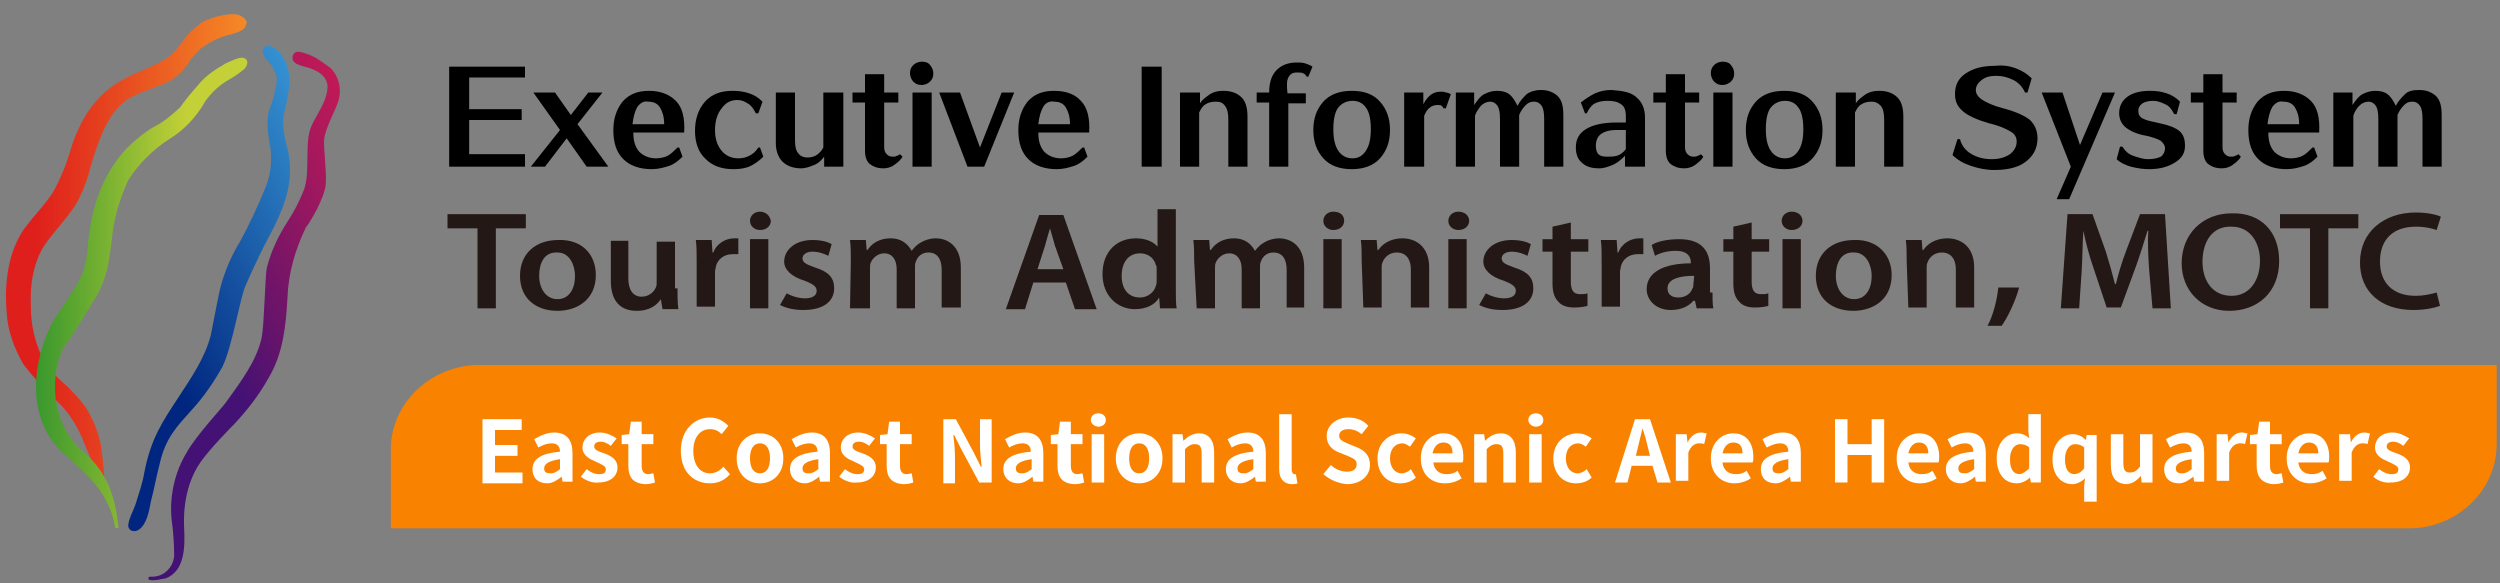 <?xml version="1.0" encoding="utf-8"?>
<!-- Generator: Adobe Illustrator 28.1.0, SVG Export Plug-In . SVG Version: 6.00 Build 0)  -->
<svg version="1.1" id="圖層_1" xmlns="http://www.w3.org/2000/svg" xmlns:xlink="http://www.w3.org/1999/xlink" x="0px" y="0px"
	 viewBox="0 0 300 70" style="enable-background:new 0 0 300 70;" xml:space="preserve">
<rect x="0" y="0" width="300" height="70" fill="#808080" stroke="none"/>
<style type="text/css">
	.st0{fill:url(#路径_5067_00000183965897512852004670000016920983375076194185_);}
	.st1{fill:url(#路径_5068_00000030462386963932415320000002010600997417862564_);}
	.st2{fill:url(#路径_5069_00000110432280045788959150000007313447083108217535_);}
	.st3{fill:url(#路径_5070_00000011749184769260581810000006189962067519057073_);}
	.st4{enable-background:new    ;}
	.st5{fill:#F98201;}
	.st6{fill:#FFFFFF;}
	.st7{fill:#231815;}
</style>
<g id="頁首logo" transform="translate(-33.564 -48)">
	<g id="頁首logo-2" transform="translate(11.328 9)">
		<g id="组_1" transform="translate(30.236 19)">
			<g id="组_1-2" transform="translate(-8 20)">
				
					<linearGradient id="路径_5067_00000069359883274975974900000009284210537957810588_" gradientUnits="userSpaceOnUse" x1="-11634.484" y1="440.754" x2="-11633.729" y2="440.754" gradientTransform="matrix(38.712 0 0 76.115 450399.438 -33517.82)">
					<stop  offset="0" style="stop-color:#DF1F1C"/>
					<stop  offset="1" style="stop-color:#F89A27"/>
				</linearGradient>
				<path id="路径_5067" style="fill:url(#路径_5067_00000069359883274975974900000009284210537957810588_);" d="M12.4,58.8
					c0.1-0.6,0.1-1.2,0.1-1.8c-0.1-1.2-0.2-2.3-0.4-3.6c-0.3-1.6-1-3.2-1.8-4.5c-0.7-1-1.5-1.8-2.3-2.6c-1-0.8-1.9-1.8-2.7-3
					c-1.1-2-1.6-4.3-1.6-6.6C3.6,34,4,31.8,5.1,29.8c1.1-1.8,3.5-4.1,4.4-6c0.6-1.2,1.1-2.6,1.4-3.9c1.1-3.7,2.2-6.4,4.3-7.9
					c1.2-0.9,4.2-1.7,5.2-2.3s1.8-1.4,2.3-2.3c0.4-0.6,0.9-1.1,1.4-1.6c1-0.7,2.1-1.3,3.3-1.6c0.8-0.2,2-0.5,2.1-1.2
					c0.2-0.3,0.1-0.6-0.3-0.9S28.5,1.7,28,1.7c-1.2,0-2.7,0.4-3.8,1c-0.9,0.7-1.7,1.4-2.3,2.3c-0.5,0.7-1.1,1.4-1.9,2
					c-1,0.6-1.9,1-3,1.5c-1.1,0.4-2.2,1-3.3,1.7c-1.6,1.1-3,2.7-3.9,4.5c-0.5,1-1,2.1-1.3,3.2C8,19.6,7.3,21.4,6.4,23
					c-1,1.6-2.2,2.7-3.6,4.6c-2.2,3.3-2.2,7.5-2,9.9c0.1,2.1,0.9,4.3,2,6.2c1.2,1.6,2.7,3.2,4.1,4.5c1.5,1.4,2.6,3.3,3.3,5.2
					c0.2,0.6,1,2.1,1.3,3.4c0.1,0.5,0.2,1,0.4,1.5C12.1,58.9,12.3,58.9,12.4,58.8z"/>
				
					<linearGradient id="路径_5068_00000183939486820030283590000009646502043378992778_" gradientUnits="userSpaceOnUse" x1="-11485.615" y1="439.753" x2="-11485.191" y2="439.008" gradientTransform="matrix(26.118 0 0 77.37 300008.375 -33967.918)">
					<stop  offset="0" style="stop-color:#00267F"/>
					<stop  offset="1" style="stop-color:#41AAE4"/>
				</linearGradient>
				<path id="路径_5068" style="fill:url(#路径_5068_00000183939486820030283590000009646502043378992778_);" d="M31.8,5.6
					c-0.7,0.5,0.1,1.5,0.4,1.8l0,0c0.5,0.5,0.8,1.2,1,1.8c0.1,1.2-0.7,3.6-0.9,4c-0.3,1.2-0.2,2.5,0,3.7c0.4,1.8,0.3,3.8-0.4,5.5
					C31,24.6,30,26.8,28.8,29c-1,1.6-1.8,3.5-2.3,5.3c-0.3,1.1-1,5-1.2,5.9c-0.7,2.7-2.2,4.9-3.9,7.5c-1.9,2.9-3.3,4.9-4.1,9.1
					c-0.2,1.2-0.6,2.3-1,3.6c-0.2,0.7-1,2.1-0.9,2.8c0.1,0.5,0.7,0.7,1.2,0.4c1-0.6,1.3-2.3,1.5-3.4c0.4-1.5,0.7-3.2,1.1-4.7
					c0.7-3,2.1-4.4,3.8-6.3c1.4-1.5,2.7-3.4,3.7-5.2c1.2-2.5,2.1-8.3,2.8-9.8c1-2.3,2.1-4.5,2.1-4.5c1.2-2.3,2.7-4.9,3.1-7.8
					c0.2-1.3,0.1-2.8-0.2-4.1c-0.4-1.3-0.7-3.2-0.4-4.2c0.2-1,1-3.7,0.4-5.5c-0.2-0.9-0.7-1.6-1.4-2.2C32.8,5.6,32.2,5.4,31.8,5.6z"
					/>
				
					<linearGradient id="路径_5069_00000114788257853017952610000017606999030709991865_" gradientUnits="userSpaceOnUse" x1="-11554.642" y1="433.512" x2="-11554.231" y2="432.875" gradientTransform="matrix(30.763 0 0 84.166 355485.656 -36433.926)">
					<stop  offset="0" style="stop-color:#431274"/>
					<stop  offset="0.167" style="stop-color:#61136C"/>
					<stop  offset="0.564" style="stop-color:#A3185D"/>
					<stop  offset="0.852" style="stop-color:#CD1A53"/>
					<stop  offset="1" style="stop-color:#DD1C50"/>
				</linearGradient>
				<path id="路径_5069" style="fill:url(#路径_5069_00000114788257853017952610000017606999030709991865_);" d="M39.7,8.2
					C39.2,7.8,38.6,7.4,38,7c-0.7-0.4-1.5-0.7-2.2-0.8c-0.4,0-0.7,0.3-0.7,0.7c0,0.1,0,0.3,0.1,0.4c0.3,0.6,1.7,0.7,2.3,1
					c1,0.4,1.8,1.1,1.8,2.1c0,1.9-1.7,3.8-2.1,5.2c-0.6,1.9,0,5.1-0.7,7.1c-0.5,1.3-1.2,2.7-2,3.9c-1.1,1.7-2,3.6-2.5,5.6
					c-0.2,1.3-0.3,6.9-0.6,8.3c-0.6,2.8-2.5,5.3-4.3,7.8c-0.5,0.7-3.6,4-4.7,6c-1.4,2.3-2.1,5.2-1.8,8.1c0.2,1.4,0.3,3,0.3,4.3
					c-0.1,1.4-1.3,2.6-2.8,2.5H18l0,0c0,0-0.2,0-0.2,0.2c0,0.1,0.1,0.2,0.2,0.2c0.7,0.1,1.2-0.1,1.9-0.2c2.3-0.9,2.3-3.8,2.2-6
					c0-0.3-0.4-4.6,2-8c1.2-1.7,4-4.5,4-4.5c1.5-1.6,3-3.5,4.1-5.5c1.8-3,2.1-6.3,2.3-9.7c0.1-2.9,0.9-5.7,2.2-8.4
					C37,27,39,23.8,39.1,22c0.1-1.4-0.3-4.3-0.2-5.3c0.1-1.2,1.4-3.6,1.6-4.3C41.1,10.9,40.7,9.2,39.7,8.2z"/>
				
					<linearGradient id="路径_5070_00000007410731320625979420000015981493036892869517_" gradientUnits="userSpaceOnUse" x1="-11588.752" y1="441.639" x2="-11587.997" y2="441.639" gradientTransform="matrix(33.712 0 0 75.229 390678.594 -33188.758)">
					<stop  offset="0" style="stop-color:#008129"/>
					<stop  offset="1" style="stop-color:#C3D037"/>
				</linearGradient>
				<path id="路径_5070" style="fill:url(#路径_5070_00000007410731320625979420000015981493036892869517_);" d="M11.6,35.5
					c1.3-2.3,1.5-4.3,1.8-6.6c0.2-2.5,0.9-4.9,2-7.3c1.2-1.9,3-3.7,4.9-4.9c1.8-1.1,3.3-2.7,4.3-4.5c0.7-1,1.6-1.9,2.8-2.6
					c0.7-0.4,1.3-0.8,1.9-1.3c0.3-0.3,0.5-0.8,0.3-1.1c-0.4-0.5-1-0.3-2.5,0.4c-1.2,0.7-2.5,1.5-3.4,2.7c-0.4,0.4-1.8,2.1-2.1,2.6
					c-1,0.9-1.9,1.7-3.1,2.3c-1.2,0.7-2.3,1.6-3.4,2.7c-2.8,3.1-4.2,6.9-4.6,12c-0.1,1.5-0.5,3-1.3,4.3c-0.4,0.6-2.1,3.3-2.7,4.1
					c-2.7,4.9-3.5,12,1.2,16.2l0,0c3,2.6,5.4,4.8,6.1,8.7c0,0,0,0.2,0.3,0.2c0.1,0,0.2-0.1,0.1-0.3l0,0c-0.4-3.4-1.2-6.3-4.2-8.9
					c-3.4-2.9-4.3-8-2.5-12.3C8.6,40.5,11.1,36.3,11.6,35.5z"/>
			</g>
		</g>
	</g>
</g>
<g class="st4">
	<path d="M63,20h-9.1V8H63v1.3h-6.7v3.8h6.3v1.3h-6.3v4.1H63V20z"/>
	<path d="M64,11.1h2.6l1.9,2.7l2.1-2.7h1.7l-3,3.8L73,20h-2.6L68,16.6L65.4,20h-1.7l3.5-4.4L64,11.1z"/>
	<path d="M81.1,12.1c0.8,0.8,1.1,2.1,1,3.8h-6.1c0,1,0.2,1.7,0.7,2.3c0.5,0.5,1.2,0.8,2,0.8c0.5,0,1-0.1,1.4-0.3
		c0.4-0.2,0.8-0.6,1.2-1l0.2,0l0.4,1.1c-0.5,0.5-1,0.9-1.6,1.1c-0.6,0.2-1.3,0.4-2.1,0.4c-1.4,0-2.6-0.4-3.4-1.2
		c-0.8-0.8-1.2-1.9-1.2-3.5c0-1.4,0.4-2.5,1.1-3.4c0.8-0.9,1.8-1.3,3.2-1.3C79.2,10.9,80.3,11.3,81.1,12.1z M76.5,12.8
		c-0.3,0.5-0.5,1.2-0.6,2.1h3.8c0-0.9-0.2-1.5-0.5-2c-0.3-0.5-0.8-0.7-1.4-0.7C77.3,12.1,76.9,12.3,76.5,12.8z"/>
	<path d="M89.9,11.2c0.6,0.2,1.1,0.5,1.6,1L91,13.6l-0.3,0c-0.3-0.6-0.6-1-1-1.2C89.4,12.2,89,12,88.5,12c-0.8,0-1.4,0.3-1.9,1
		c-0.5,0.6-0.8,1.5-0.8,2.6c0,1.1,0.3,1.9,0.8,2.5c0.5,0.6,1.2,0.9,2,0.9c0.5,0,0.9-0.1,1.3-0.3c0.4-0.2,0.8-0.5,1.1-1l0.2,0
		l0.4,1.1c-0.4,0.4-0.9,0.8-1.5,1.1c-0.6,0.3-1.3,0.4-2.1,0.4c-1.4,0-2.5-0.4-3.3-1.2c-0.9-0.8-1.3-2-1.3-3.4c0-1.4,0.4-2.6,1.2-3.5
		c0.8-0.9,1.9-1.3,3.3-1.3C88.7,10.9,89.3,11,89.9,11.2z"/>
	<path d="M98.9,11.1h2.3V20h-2.3v-1.2c-0.3,0.4-0.7,0.8-1.2,1c-0.5,0.2-1,0.4-1.6,0.4c-0.9,0-1.7-0.3-2.2-0.8
		c-0.5-0.5-0.8-1.3-0.8-2.2v-6.1h2.3v5.7c0,0.7,0.1,1.3,0.4,1.6c0.2,0.3,0.6,0.5,1.1,0.5c0.4,0,0.8-0.1,1.1-0.3
		c0.3-0.2,0.6-0.5,0.8-0.9V11.1z"/>
	<path d="M106.1,11.1h1.7v1.2h-1.7v5.4c0,0.3,0.1,0.6,0.3,0.8c0.2,0.2,0.4,0.3,0.7,0.3c0.2,0,0.4,0,0.5-0.1c0.1,0,0.3-0.1,0.4-0.2
		l0.3,0.3c-0.2,0.4-0.6,0.7-1,1s-0.9,0.4-1.3,0.4c-0.7,0-1.2-0.2-1.6-0.5c-0.4-0.3-0.6-0.9-0.6-1.6v-5.8h-1.5v-1.2h1.5V8.9h2.3V11.1
		z"/>
	<path d="M111.6,7.8c0.2,0.2,0.4,0.6,0.4,1s-0.1,0.7-0.4,1c-0.2,0.2-0.6,0.4-1,0.4s-0.7-0.1-1-0.4c-0.2-0.2-0.4-0.6-0.4-1
		s0.1-0.7,0.4-1c0.2-0.2,0.6-0.4,1-0.4S111.4,7.5,111.6,7.8z M111.8,11.1V20h-2.3v-8.9H111.8z"/>
	<path d="M118.1,20h-2l-3.4-8.9h2.5l2.4,6.6l2.6-6.6h1.5L118.1,20z"/>
	<path d="M129.7,12.1c0.8,0.8,1.1,2.1,1,3.8h-6.1c0,1,0.2,1.7,0.7,2.3c0.5,0.5,1.2,0.8,2,0.8c0.5,0,1-0.1,1.4-0.3
		c0.4-0.2,0.8-0.6,1.2-1l0.2,0l0.4,1.1c-0.5,0.5-1,0.9-1.6,1.1c-0.6,0.2-1.3,0.4-2.1,0.4c-1.4,0-2.6-0.4-3.4-1.2
		c-0.8-0.8-1.2-1.9-1.2-3.5c0-1.4,0.4-2.5,1.1-3.4c0.8-0.9,1.8-1.3,3.2-1.3C127.9,10.9,129,11.3,129.7,12.1z M125.2,12.8
		c-0.3,0.5-0.5,1.2-0.6,2.1h3.8c0-0.9-0.2-1.5-0.5-2c-0.3-0.5-0.8-0.7-1.4-0.7C126,12.1,125.5,12.3,125.2,12.8z"/>
	<path d="M139.4,8v12H137V8H139.4z"/>
	<path d="M141.7,11.1h2.3v1.3c0.3-0.5,0.8-0.8,1.2-1.1c0.5-0.3,1-0.4,1.6-0.4c1,0,1.7,0.3,2.2,0.8c0.5,0.5,0.7,1.3,0.7,2.3V20h-2.3
		v-5.6c0-0.8-0.1-1.3-0.4-1.7s-0.6-0.5-1.1-0.5c-0.5,0-0.9,0.1-1.2,0.3c-0.4,0.2-0.6,0.6-0.8,1V20h-2.3V11.1z"/>
	<path d="M156.6,7.6c0.3,0.1,0.6,0.2,0.9,0.4L157,9.2l-0.2,0c-0.1-0.2-0.2-0.3-0.4-0.4c-0.2-0.1-0.4-0.1-0.8-0.1
		c-0.5,0-0.8,0.2-1,0.6c-0.2,0.4-0.2,1-0.1,1.9h2.2v1.2h-2.1V20h-2.3v-7.7h-1.5v-1.2h1.5c0-1.2,0.3-2.1,0.9-2.7
		c0.6-0.6,1.4-0.9,2.4-0.9C155.9,7.5,156.3,7.5,156.6,7.6z"/>
	<path d="M165.6,12.2c0.8,0.9,1.2,2,1.2,3.4c0,1.4-0.4,2.5-1.2,3.4c-0.8,0.9-2,1.3-3.4,1.3c-1.4,0-2.6-0.4-3.4-1.3
		c-0.8-0.9-1.2-2-1.2-3.4c0-1.4,0.4-2.5,1.2-3.4c0.8-0.9,2-1.3,3.4-1.3C163.7,10.9,164.8,11.3,165.6,12.2z M160.6,12.9
		c-0.4,0.5-0.6,1.4-0.6,2.6c0,1.2,0.2,2,0.6,2.6c0.4,0.6,1,0.9,1.7,0.9c0.7,0,1.2-0.3,1.6-0.9c0.4-0.6,0.6-1.4,0.6-2.6
		c0-1.2-0.2-2.1-0.6-2.6c-0.4-0.6-1-0.8-1.6-0.8C161.6,12.1,161,12.4,160.6,12.9z"/>
	<path d="M170.8,20h-2.3v-8.9h2.3v1.4c0.3-0.6,0.7-1,1-1.2c0.3-0.2,0.7-0.3,1.1-0.3c0.2,0,0.4,0,0.6,0.1c0.2,0,0.4,0.1,0.6,0.2
		l-0.6,1.7l-0.3,0c0-0.1-0.1-0.2-0.2-0.3c-0.1-0.1-0.3-0.1-0.5-0.1c-0.3,0-0.7,0.1-0.9,0.3c-0.3,0.2-0.5,0.5-0.7,1V20z"/>
	<path d="M176.9,11.1v1.5c0.4-0.6,0.8-1.1,1.2-1.3c0.4-0.2,0.9-0.4,1.5-0.4c0.6,0,1.1,0.1,1.5,0.4c0.4,0.3,0.7,0.8,1,1.4
		c0.3-0.6,0.7-1,1.1-1.4c0.4-0.3,1-0.5,1.7-0.5c0.8,0,1.4,0.2,2,0.7c0.5,0.5,0.7,1.2,0.7,2.3V20h-2.3v-5.7c0-0.8-0.1-1.3-0.3-1.6
		c-0.2-0.3-0.5-0.5-0.9-0.5c-0.4,0-0.7,0.1-1,0.4s-0.6,0.7-0.8,1.2V20H180v-5.7c0-0.8-0.1-1.3-0.3-1.6c-0.2-0.3-0.5-0.5-0.9-0.5
		s-0.8,0.2-1.1,0.5c-0.3,0.4-0.6,0.8-0.7,1.2V20h-2.3v-8.9H176.9z"/>
	<path d="M196.4,11.7c0.6,0.5,1,1.3,1,2.4V20H195v-1.3c-0.5,0.5-1,0.9-1.5,1.1c-0.5,0.2-1,0.4-1.6,0.4c-0.9,0-1.6-0.2-2.1-0.7
		c-0.5-0.4-0.7-1.1-0.7-1.8c0-1,0.4-1.7,1.2-2.2c0.8-0.5,2-0.8,3.7-0.8h1.1v-0.8c0-0.7-0.2-1.2-0.6-1.4c-0.4-0.3-0.9-0.4-1.6-0.4
		c-0.6,0-1.1,0.1-1.5,0.3c-0.4,0.2-0.7,0.6-1,1.2l-0.2,0l-0.5-1.3c0.5-0.4,1.1-0.8,1.7-1.1c0.7-0.3,1.3-0.4,2-0.4
		C194.8,10.9,195.8,11.1,196.4,11.7z M194,18.7c0.4-0.1,0.8-0.4,1.1-0.8v-2.3h-1.1c-0.9,0-1.5,0.2-1.9,0.5c-0.4,0.3-0.6,0.8-0.6,1.4
		c0,0.4,0.1,0.8,0.3,1s0.5,0.3,1,0.3S193.6,18.8,194,18.7z"/>
	<path d="M202.2,11.1h1.7v1.2h-1.7v5.4c0,0.3,0.1,0.6,0.3,0.8c0.2,0.2,0.4,0.3,0.7,0.3c0.2,0,0.4,0,0.5-0.1c0.1,0,0.3-0.1,0.4-0.2
		l0.3,0.3c-0.2,0.4-0.6,0.7-1,1s-0.9,0.4-1.3,0.4c-0.7,0-1.2-0.2-1.6-0.5c-0.4-0.3-0.6-0.9-0.6-1.6v-5.8h-1.5v-1.2h1.5V8.9h2.3V11.1
		z"/>
	<path d="M207.7,7.8c0.2,0.2,0.4,0.6,0.4,1s-0.1,0.7-0.4,1c-0.2,0.2-0.6,0.4-1,0.4s-0.7-0.1-1-0.4c-0.2-0.2-0.4-0.6-0.4-1
		s0.1-0.7,0.4-1c0.2-0.2,0.6-0.4,1-0.4S207.5,7.5,207.7,7.8z M207.9,11.1V20h-2.3v-8.9H207.9z"/>
	<path d="M217.5,12.2c0.8,0.9,1.2,2,1.2,3.4c0,1.4-0.4,2.5-1.2,3.4c-0.8,0.9-2,1.3-3.4,1.3c-1.4,0-2.6-0.4-3.4-1.3
		c-0.8-0.9-1.2-2-1.2-3.4c0-1.4,0.4-2.5,1.2-3.4c0.8-0.9,2-1.3,3.4-1.3C215.6,10.9,216.7,11.3,217.5,12.2z M212.5,12.9
		c-0.4,0.5-0.6,1.4-0.6,2.6c0,1.2,0.2,2,0.6,2.6c0.4,0.6,1,0.9,1.7,0.9c0.7,0,1.2-0.3,1.6-0.9c0.4-0.6,0.6-1.4,0.6-2.6
		c0-1.2-0.2-2.1-0.6-2.6c-0.4-0.6-1-0.8-1.6-0.8C213.5,12.1,212.9,12.4,212.5,12.9z"/>
	<path d="M220.4,11.1h2.3v1.3c0.3-0.5,0.8-0.8,1.2-1.1c0.5-0.3,1-0.4,1.6-0.4c1,0,1.7,0.3,2.2,0.8c0.5,0.5,0.7,1.3,0.7,2.3V20h-2.3
		v-5.6c0-0.8-0.1-1.3-0.4-1.7c-0.3-0.3-0.6-0.5-1.1-0.5c-0.5,0-0.9,0.1-1.2,0.3c-0.4,0.2-0.6,0.6-0.8,1V20h-2.3V11.1z"/>
	<path d="M241.9,8.2c0.8,0.3,1.4,0.7,1.9,1.2l-0.5,1.7H243c-0.3-0.7-0.8-1.2-1.4-1.5c-0.6-0.3-1.3-0.5-2-0.5c-0.7,0-1.3,0.1-1.8,0.5
		c-0.4,0.3-0.7,0.7-0.7,1.2c0,0.4,0.2,0.8,0.8,1.2c0.5,0.3,1.3,0.7,2.5,1c1.5,0.4,2.6,0.9,3.2,1.4c0.6,0.6,0.9,1.3,0.9,2.2
		c0,1.2-0.5,2.1-1.4,2.8s-2.2,1-3.8,1c-1,0-1.9-0.2-2.8-0.5c-0.9-0.3-1.6-0.7-2.2-1.3l0.6-1.9h0.3c0.2,0.8,0.7,1.4,1.4,1.8
		s1.5,0.6,2.4,0.6s1.6-0.2,2.2-0.6c0.5-0.4,0.8-0.9,0.8-1.5c0-0.5-0.2-0.9-0.7-1.2c-0.5-0.3-1.3-0.7-2.6-1c-1.4-0.4-2.5-0.9-3.1-1.4
		c-0.7-0.6-1-1.2-1-2.1c0-1.1,0.4-1.9,1.3-2.5c0.9-0.6,2-0.9,3.5-0.9C240.3,7.8,241.1,7.9,241.9,8.2z"/>
	<path d="M252.3,11.1h1.5l-5.5,12.8h-1.5l1.7-3.9l-3.5-8.9h2.5l2.1,6.3L252.3,11.1z"/>
	<path d="M260,11.2c0.6,0.2,1.1,0.5,1.6,1l-0.4,1.5l-0.3,0c-0.3-0.6-0.6-1-1.1-1.2c-0.4-0.2-0.9-0.4-1.4-0.4c-0.5,0-1,0.1-1.3,0.3
		c-0.3,0.2-0.5,0.5-0.5,0.9c0,0.5,0.2,0.8,0.7,1c0.4,0.2,1.1,0.3,1.9,0.5c1,0.2,1.8,0.5,2.3,0.9c0.5,0.4,0.7,1,0.7,1.8
		c0,0.9-0.4,1.5-1.2,2c-0.8,0.5-1.8,0.8-3.1,0.8c-0.7,0-1.4-0.1-2.2-0.3c-0.7-0.2-1.3-0.5-1.7-0.9l0.4-1.5l0.3,0
		c0.3,0.5,0.7,0.9,1.3,1.1c0.6,0.2,1.2,0.4,1.7,0.4c0.7,0,1.2-0.1,1.6-0.3c0.3-0.2,0.5-0.6,0.5-1c0-0.4-0.2-0.6-0.5-0.9
		c-0.3-0.2-0.9-0.4-1.7-0.6c-1.2-0.2-2-0.6-2.5-1c-0.5-0.4-0.8-1-0.8-1.7c0-0.8,0.3-1.5,1-2c0.7-0.5,1.6-0.7,2.7-0.7
		C258.8,10.9,259.4,11,260,11.2z"/>
	<path d="M266.7,11.1h1.7v1.2h-1.7v5.4c0,0.3,0.1,0.6,0.3,0.8c0.2,0.2,0.4,0.3,0.7,0.3c0.2,0,0.4,0,0.5-0.1c0.1,0,0.3-0.1,0.4-0.2
		l0.3,0.3c-0.2,0.4-0.6,0.7-1,1s-0.9,0.4-1.3,0.4c-0.7,0-1.2-0.2-1.6-0.5c-0.4-0.3-0.6-0.9-0.6-1.6v-5.8h-1.5v-1.2h1.5V8.9h2.3V11.1
		z"/>
	<path d="M277.3,12.1c0.8,0.8,1.1,2.1,1,3.8h-6.1c0,1,0.2,1.7,0.7,2.3c0.5,0.5,1.2,0.8,2,0.8c0.5,0,1-0.1,1.4-0.3s0.8-0.6,1.2-1
		l0.2,0l0.4,1.1c-0.5,0.5-1,0.9-1.6,1.1c-0.6,0.2-1.3,0.4-2.1,0.4c-1.4,0-2.6-0.4-3.4-1.2c-0.8-0.8-1.2-1.9-1.2-3.5
		c0-1.4,0.4-2.5,1.1-3.4c0.8-0.9,1.8-1.3,3.2-1.3C275.4,10.9,276.5,11.3,277.3,12.1z M272.7,12.8c-0.3,0.5-0.5,1.2-0.6,2.1h3.8
		c0-0.9-0.2-1.5-0.5-2c-0.3-0.5-0.8-0.7-1.4-0.7C273.5,12.1,273.1,12.3,272.7,12.8z"/>
	<path d="M282.3,11.1v1.5c0.4-0.6,0.8-1.1,1.2-1.3c0.4-0.2,0.9-0.4,1.5-0.4c0.6,0,1.1,0.1,1.5,0.4c0.4,0.3,0.7,0.8,1,1.4
		c0.3-0.6,0.7-1,1.1-1.4s1-0.5,1.7-0.5c0.8,0,1.4,0.2,2,0.7c0.5,0.5,0.7,1.2,0.7,2.3V20h-2.3v-5.7c0-0.8-0.1-1.3-0.3-1.6
		c-0.2-0.3-0.5-0.5-0.9-0.5c-0.4,0-0.7,0.1-1,0.4s-0.6,0.7-0.8,1.2V20h-2.3v-5.7c0-0.8-0.1-1.3-0.3-1.6c-0.2-0.3-0.5-0.5-0.9-0.5
		s-0.8,0.2-1.1,0.5s-0.6,0.8-0.7,1.2V20H280v-8.9H282.3z"/>
</g>
<path id="矩形_5326" class="st5" d="M57.5,43.8h242.1l0,0v9.5c0,5.6-4.8,10.1-10.5,10.1H46.9l0,0v-9.5
	C46.9,48.4,51.7,43.8,57.5,43.8z"/>
<g class="st4">
	<path class="st6" d="M57.9,50.3h4.7v1.3h-3.2v1.8h2.7v1.3h-2.7v2h3.3v1.3h-4.8V50.3z"/>
	<path class="st6" d="M63.9,56.3c0-1.2,1-1.9,3.3-2.1c0-0.6-0.3-1-1-1c-0.5,0-1.1,0.2-1.6,0.5l-0.5-1c0.7-0.4,1.5-0.8,2.4-0.8
		c1.5,0,2.2,0.9,2.2,2.5v3.4h-1.2l-0.1-0.6h0c-0.5,0.4-1.1,0.8-1.7,0.8C64.5,58,63.9,57.3,63.9,56.3z M67.2,56.3v-1.2
		c-1.4,0.2-1.9,0.6-1.9,1.1c0,0.5,0.3,0.6,0.8,0.6C66.5,56.8,66.8,56.6,67.2,56.3z"/>
	<path class="st6" d="M69.7,57.2l0.7-0.9c0.5,0.4,1,0.6,1.5,0.6c0.6,0,0.8-0.2,0.8-0.6c0-0.4-0.6-0.6-1.2-0.9
		c-0.7-0.3-1.6-0.7-1.6-1.7c0-1,0.8-1.8,2.1-1.8c0.8,0,1.5,0.4,2,0.7l-0.7,0.9c-0.4-0.3-0.8-0.5-1.2-0.5c-0.5,0-0.8,0.2-0.8,0.6
		c0,0.4,0.6,0.6,1.2,0.8c0.8,0.3,1.6,0.7,1.6,1.7c0,1-0.8,1.8-2.3,1.8C71.2,58,70.3,57.7,69.7,57.2z"/>
	<path class="st6" d="M75.4,55.9v-2.6h-0.8v-1.1l0.9-0.1l0.2-1.5h1.3v1.5h1.4v1.2h-1.4v2.6c0,0.7,0.3,1,0.8,1c0.2,0,0.4-0.1,0.6-0.1
		l0.2,1.1c-0.3,0.1-0.7,0.2-1.2,0.2C75.9,58,75.4,57.2,75.4,55.9z"/>
	<path class="st6" d="M81.7,54.1c0-2.5,1.6-4,3.5-4c1,0,1.7,0.5,2.2,1l-0.8,1c-0.4-0.4-0.8-0.6-1.4-0.6c-1.2,0-2,1-2,2.6
		c0,1.7,0.8,2.7,2,2.7c0.6,0,1.2-0.3,1.6-0.8l0.8,0.9C87,57.6,86.2,58,85.2,58C83.3,58,81.7,56.7,81.7,54.1z"/>
	<path class="st6" d="M88.4,55c0-1.9,1.3-3,2.8-3s2.8,1.1,2.8,3c0,1.9-1.3,3-2.8,3S88.4,56.9,88.4,55z M92.4,55
		c0-1.1-0.4-1.8-1.2-1.8S90,53.9,90,55c0,1.1,0.4,1.8,1.2,1.8S92.4,56.1,92.4,55z"/>
	<path class="st6" d="M94.8,56.3c0-1.2,1-1.9,3.3-2.1c0-0.6-0.3-1-1-1c-0.5,0-1.1,0.2-1.6,0.5l-0.5-1c0.7-0.4,1.5-0.8,2.4-0.8
		c1.5,0,2.2,0.9,2.2,2.5v3.4h-1.2l-0.1-0.6h0c-0.5,0.4-1.1,0.8-1.7,0.8C95.5,58,94.8,57.3,94.8,56.3z M98.2,56.3v-1.2
		c-1.4,0.2-1.9,0.6-1.9,1.1c0,0.5,0.3,0.6,0.8,0.6C97.5,56.8,97.8,56.6,98.2,56.3z"/>
	<path class="st6" d="M100.7,57.2l0.7-0.9c0.5,0.4,1,0.6,1.5,0.6c0.6,0,0.8-0.2,0.8-0.6c0-0.4-0.6-0.6-1.2-0.9
		c-0.7-0.3-1.6-0.7-1.6-1.7c0-1,0.8-1.8,2.1-1.8c0.8,0,1.5,0.4,2,0.7l-0.7,0.9c-0.4-0.3-0.8-0.5-1.2-0.5c-0.5,0-0.8,0.2-0.8,0.6
		c0,0.4,0.6,0.6,1.2,0.8c0.8,0.3,1.6,0.7,1.6,1.7c0,1-0.8,1.8-2.3,1.8C102.2,58,101.3,57.7,100.7,57.2z"/>
	<path class="st6" d="M106.4,55.9v-2.6h-0.8v-1.1l0.9-0.1l0.2-1.5h1.3v1.5h1.4v1.2h-1.4v2.6c0,0.7,0.3,1,0.8,1
		c0.2,0,0.4-0.1,0.6-0.1l0.2,1.1c-0.3,0.1-0.7,0.2-1.2,0.2C106.9,58,106.4,57.2,106.4,55.9z"/>
	<path class="st6" d="M113.1,50.3h1.6l2.2,4.1l0.8,1.6h0.1c-0.1-0.8-0.2-1.8-0.2-2.7v-3h1.4v7.6h-1.5l-2.2-4.1l-0.8-1.6h-0.1
		c0.1,0.8,0.2,1.8,0.2,2.7v3.1h-1.4V50.3z"/>
	<path class="st6" d="M120.4,56.3c0-1.2,1-1.9,3.3-2.1c0-0.6-0.3-1-1-1c-0.5,0-1.1,0.2-1.6,0.5l-0.5-1c0.7-0.4,1.5-0.8,2.4-0.8
		c1.5,0,2.2,0.9,2.2,2.5v3.4H124l-0.1-0.6h0c-0.5,0.4-1.1,0.8-1.7,0.8C121.1,58,120.4,57.3,120.4,56.3z M123.8,56.3v-1.2
		c-1.4,0.2-1.9,0.6-1.9,1.1c0,0.5,0.3,0.6,0.8,0.6C123.1,56.8,123.4,56.6,123.8,56.3z"/>
	<path class="st6" d="M126.9,55.9v-2.6h-0.8v-1.1l0.9-0.1l0.2-1.5h1.3v1.5h1.4v1.2h-1.4v2.6c0,0.7,0.3,1,0.8,1
		c0.2,0,0.4-0.1,0.6-0.1l0.2,1.1c-0.3,0.1-0.7,0.2-1.2,0.2C127.4,58,126.9,57.2,126.9,55.9z"/>
	<path class="st6" d="M130.9,50.4c0-0.5,0.4-0.8,0.9-0.8c0.5,0,0.9,0.3,0.9,0.8c0,0.5-0.4,0.8-0.9,0.8
		C131.3,51.2,130.9,50.8,130.9,50.4z M131,52.1h1.5v5.8H131V52.1z"/>
	<path class="st6" d="M133.9,55c0-1.9,1.3-3,2.8-3s2.8,1.1,2.8,3c0,1.9-1.3,3-2.8,3S133.9,56.9,133.9,55z M137.9,55
		c0-1.1-0.4-1.8-1.2-1.8s-1.2,0.7-1.2,1.8c0,1.1,0.4,1.8,1.2,1.8S137.9,56.1,137.9,55z"/>
	<path class="st6" d="M140.7,52.1h1.2l0.1,0.8h0c0.5-0.5,1.1-0.9,1.9-0.9c1.2,0,1.8,0.9,1.8,2.3v3.6h-1.5v-3.4
		c0-0.9-0.2-1.2-0.8-1.2c-0.5,0-0.8,0.2-1.2,0.6v4h-1.5V52.1z"/>
	<path class="st6" d="M147.1,56.3c0-1.2,1-1.9,3.3-2.1c0-0.6-0.3-1-1-1c-0.5,0-1.1,0.2-1.6,0.5l-0.5-1c0.7-0.4,1.5-0.8,2.4-0.8
		c1.5,0,2.2,0.9,2.2,2.5v3.4h-1.2l-0.1-0.6h0c-0.5,0.4-1.1,0.8-1.7,0.8C147.8,58,147.1,57.3,147.1,56.3z M150.4,56.3v-1.2
		c-1.4,0.2-1.9,0.6-1.9,1.1c0,0.5,0.3,0.6,0.8,0.6C149.7,56.8,150,56.6,150.4,56.3z"/>
	<path class="st6" d="M153.5,56.3v-6.6h1.5v6.7c0,0.3,0.2,0.5,0.3,0.5c0.1,0,0.1,0,0.2,0l0.2,1.1c-0.2,0.1-0.4,0.1-0.8,0.1
		C153.9,58,153.5,57.3,153.5,56.3z"/>
	<path class="st6" d="M158.8,56.9l0.9-1.1c0.5,0.5,1.3,0.8,1.9,0.8c0.8,0,1.2-0.3,1.2-0.9c0-0.6-0.5-0.7-1.1-1l-1-0.4
		c-0.8-0.3-1.5-0.9-1.5-2c0-1.2,1.1-2.2,2.6-2.2c0.9,0,1.8,0.3,2.4,1l-0.8,1c-0.5-0.4-1-0.6-1.6-0.6c-0.7,0-1.1,0.3-1.1,0.8
		c0,0.5,0.5,0.7,1.2,1l1,0.4c0.9,0.4,1.5,1,1.5,2.1c0,1.2-1,2.3-2.8,2.3C160.6,58,159.6,57.6,158.8,56.9z"/>
	<path class="st6" d="M165.3,55c0-1.9,1.4-3,2.9-3c0.7,0,1.3,0.3,1.7,0.6l-0.7,1c-0.3-0.2-0.6-0.4-0.9-0.4c-0.9,0-1.5,0.7-1.5,1.8
		c0,1.1,0.6,1.8,1.4,1.8c0.4,0,0.8-0.2,1.1-0.5l0.6,1c-0.5,0.5-1.2,0.7-1.9,0.7C166.5,58,165.3,56.9,165.3,55z"/>
	<path class="st6" d="M170.5,55c0-1.9,1.3-3,2.7-3c1.6,0,2.4,1.2,2.4,2.8c0,0.3,0,0.6-0.1,0.7H172c0.1,0.9,0.7,1.4,1.6,1.4
		c0.5,0,0.9-0.1,1.3-0.4l0.5,0.9c-0.6,0.4-1.3,0.6-2,0.6C171.7,58,170.5,56.9,170.5,55z M174.3,54.4c0-0.8-0.3-1.3-1.1-1.3
		c-0.6,0-1.1,0.4-1.3,1.3H174.3z"/>
	<path class="st6" d="M176.9,52.1h1.2l0.1,0.8h0c0.5-0.5,1.1-0.9,1.9-0.9c1.2,0,1.8,0.9,1.8,2.3v3.6h-1.5v-3.4
		c0-0.9-0.2-1.2-0.8-1.2c-0.5,0-0.8,0.2-1.2,0.6v4h-1.5V52.1z"/>
	<path class="st6" d="M183.4,50.4c0-0.5,0.4-0.8,0.9-0.8c0.5,0,0.9,0.3,0.9,0.8c0,0.5-0.4,0.8-0.9,0.8
		C183.8,51.2,183.4,50.8,183.4,50.4z M183.5,52.1h1.5v5.8h-1.5V52.1z"/>
	<path class="st6" d="M186.4,55c0-1.9,1.4-3,2.9-3c0.7,0,1.3,0.3,1.7,0.6l-0.7,1c-0.3-0.2-0.6-0.4-0.9-0.4c-0.9,0-1.5,0.7-1.5,1.8
		c0,1.1,0.6,1.8,1.4,1.8c0.4,0,0.8-0.2,1.1-0.5l0.6,1c-0.5,0.5-1.2,0.7-1.9,0.7C187.6,58,186.4,56.9,186.4,55z"/>
	<path class="st6" d="M198.3,55.9h-2.5l-0.5,2h-1.5l2.4-7.6h1.8l2.5,7.6h-1.6L198.3,55.9z M198,54.7l-0.2-0.8
		c-0.2-0.8-0.4-1.7-0.7-2.5h0c-0.2,0.8-0.4,1.7-0.6,2.5l-0.2,0.8H198z"/>
	<path class="st6" d="M201.2,52.1h1.2l0.1,1h0c0.4-0.8,1-1.2,1.6-1.2c0.3,0,0.5,0.1,0.7,0.1l-0.3,1.3c-0.2-0.1-0.4-0.1-0.6-0.1
		c-0.5,0-1,0.3-1.3,1.1v3.4h-1.5V52.1z"/>
	<path class="st6" d="M205.3,55c0-1.9,1.3-3,2.7-3c1.6,0,2.4,1.2,2.4,2.8c0,0.3,0,0.6-0.1,0.7h-3.6c0.1,0.9,0.7,1.4,1.6,1.4
		c0.5,0,0.9-0.1,1.3-0.4l0.5,0.9c-0.6,0.4-1.3,0.6-2,0.6C206.6,58,205.3,56.9,205.3,55z M209.1,54.4c0-0.8-0.3-1.3-1.1-1.3
		c-0.6,0-1.1,0.4-1.3,1.3H209.1z"/>
	<path class="st6" d="M211.3,56.3c0-1.2,1-1.9,3.3-2.1c0-0.6-0.3-1-1-1c-0.5,0-1,0.2-1.6,0.5l-0.5-1c0.7-0.4,1.5-0.8,2.4-0.8
		c1.5,0,2.2,0.9,2.2,2.5v3.4h-1.2l-0.1-0.6h0c-0.5,0.4-1.1,0.8-1.7,0.8C211.9,58,211.3,57.3,211.3,56.3z M214.6,56.3v-1.2
		c-1.4,0.2-1.9,0.6-1.9,1.1c0,0.5,0.3,0.6,0.8,0.6C213.9,56.8,214.2,56.6,214.6,56.3z"/>
	<path class="st6" d="M220.2,50.3h1.5v3h2.9v-3h1.5v7.6h-1.5v-3.3h-2.9v3.3h-1.5V50.3z"/>
	<path class="st6" d="M227.6,55c0-1.9,1.3-3,2.7-3c1.6,0,2.4,1.2,2.4,2.8c0,0.3,0,0.6-0.1,0.7H229c0.1,0.9,0.7,1.4,1.6,1.4
		c0.5,0,0.9-0.1,1.3-0.4l0.5,0.9c-0.6,0.4-1.3,0.6-2,0.6C228.8,58,227.6,56.9,227.6,55z M231.4,54.4c0-0.8-0.4-1.3-1.1-1.3
		c-0.6,0-1.1,0.4-1.3,1.3H231.4z"/>
	<path class="st6" d="M233.5,56.3c0-1.2,1-1.9,3.3-2.1c0-0.6-0.3-1-1-1c-0.5,0-1.1,0.2-1.6,0.5l-0.5-1c0.7-0.4,1.5-0.8,2.4-0.8
		c1.5,0,2.2,0.9,2.2,2.5v3.4h-1.2l-0.1-0.6h0c-0.5,0.4-1.1,0.8-1.7,0.8C234.2,58,233.5,57.3,233.5,56.3z M236.9,56.3v-1.2
		c-1.4,0.2-1.9,0.6-1.9,1.1c0,0.5,0.3,0.6,0.8,0.6C236.2,56.8,236.5,56.6,236.9,56.3z"/>
	<path class="st6" d="M239.6,55c0-1.9,1.2-3,2.4-3c0.6,0,1.1,0.2,1.5,0.6l-0.1-0.9v-2h1.5v8.2h-1.2l-0.1-0.6h0
		c-0.4,0.4-1,0.7-1.6,0.7C240.6,58,239.6,56.9,239.6,55z M243.5,56.2v-2.5c-0.3-0.3-0.7-0.4-1.1-0.4c-0.6,0-1.2,0.6-1.2,1.8
		c0,1.2,0.4,1.8,1.2,1.8C242.8,56.8,243.1,56.6,243.5,56.2z"/>
	<path class="st6" d="M250.1,58.3l0.1-0.9c-0.4,0.4-1,0.7-1.5,0.7c-1.4,0-2.4-1.1-2.4-3c0-1.9,1.2-3,2.4-3c0.6,0,1.1,0.2,1.6,0.7h0
		l0.1-0.6h1.2v8h-1.5V58.3z M250.1,56.2v-2.5c-0.3-0.3-0.7-0.4-1.1-0.4c-0.6,0-1.2,0.6-1.2,1.8c0,1.2,0.4,1.8,1.2,1.8
		C249.5,56.8,249.8,56.6,250.1,56.2z"/>
	<path class="st6" d="M253.3,55.7v-3.6h1.5v3.4c0,0.9,0.2,1.2,0.8,1.2c0.5,0,0.8-0.2,1.2-0.7v-3.9h1.5v5.8H257l-0.1-0.8h0
		c-0.5,0.6-1.1,1-1.8,1C253.8,58,253.3,57.2,253.3,55.7z"/>
	<path class="st6" d="M259.7,56.3c0-1.2,1-1.9,3.3-2.1c0-0.6-0.3-1-1-1c-0.5,0-1,0.2-1.6,0.5l-0.5-1c0.7-0.4,1.5-0.8,2.4-0.8
		c1.5,0,2.2,0.9,2.2,2.5v3.4h-1.2l-0.1-0.6h0c-0.5,0.4-1.1,0.8-1.7,0.8C260.3,58,259.7,57.3,259.7,56.3z M263,56.3v-1.2
		c-1.4,0.2-1.9,0.6-1.9,1.1c0,0.5,0.3,0.6,0.8,0.6C262.3,56.8,262.6,56.6,263,56.3z"/>
	<path class="st6" d="M266.1,52.1h1.2l0.1,1h0c0.4-0.8,1-1.2,1.6-1.2c0.3,0,0.5,0.1,0.7,0.1l-0.3,1.3c-0.2-0.1-0.4-0.1-0.6-0.1
		c-0.5,0-1,0.3-1.3,1.1v3.4h-1.5V52.1z"/>
	<path class="st6" d="M270.8,55.9v-2.6H270v-1.1l0.9-0.1l0.2-1.5h1.3v1.5h1.4v1.2h-1.4v2.6c0,0.7,0.3,1,0.8,1c0.2,0,0.4-0.1,0.6-0.1
		l0.2,1.1c-0.3,0.1-0.7,0.2-1.2,0.2C271.4,58,270.8,57.2,270.8,55.9z"/>
	<path class="st6" d="M274.4,55c0-1.9,1.3-3,2.7-3c1.6,0,2.4,1.2,2.4,2.8c0,0.3,0,0.6-0.1,0.7h-3.6c0.1,0.9,0.7,1.4,1.6,1.4
		c0.5,0,0.9-0.1,1.3-0.4l0.5,0.9c-0.6,0.4-1.3,0.6-2,0.6C275.7,58,274.4,56.9,274.4,55z M278.2,54.4c0-0.8-0.4-1.3-1.1-1.3
		c-0.6,0-1.1,0.4-1.3,1.3H278.2z"/>
	<path class="st6" d="M280.8,52.1h1.2l0.1,1h0c0.4-0.8,1-1.2,1.6-1.2c0.3,0,0.5,0.1,0.7,0.1l-0.3,1.3c-0.2-0.1-0.4-0.1-0.6-0.1
		c-0.5,0-1,0.3-1.3,1.1v3.4h-1.5V52.1z"/>
	<path class="st6" d="M284.8,57.2l0.7-0.9c0.5,0.4,1,0.6,1.5,0.6c0.6,0,0.8-0.2,0.8-0.6c0-0.4-0.6-0.6-1.2-0.9
		c-0.7-0.3-1.6-0.7-1.6-1.7c0-1,0.8-1.8,2.1-1.8c0.8,0,1.5,0.4,2,0.7l-0.7,0.9c-0.4-0.3-0.8-0.5-1.2-0.5c-0.5,0-0.8,0.2-0.8,0.6
		c0,0.4,0.6,0.6,1.2,0.8c0.8,0.3,1.6,0.7,1.6,1.7c0,1-0.8,1.8-2.3,1.8C286.2,58,285.3,57.7,284.8,57.2z"/>
</g>
<g>
	<path class="st7" d="M238.5,39.1c0.6-1.1,1.1-2.8,1.3-4.6h2.5c-0.5,1.8-1.4,3.6-2.1,4.6H238.5z"/>
	<g>
		<g>
			<path class="st7" d="M57.3,27.4h-3.6v-1.7h9.4v1.7h-3.6V37h-2.2V27.4L57.3,27.4z"/>
			<path class="st7" d="M71.5,33c0,3-2.3,4.3-4.6,4.3c-2.6,0-4.5-1.5-4.5-4.2s1.9-4.3,4.6-4.3C69.8,28.7,71.5,30.5,71.5,33z
				 M64.7,33.1c0,1.5,0.8,2.8,2.2,2.8c1.3,0,2.1-1.1,2.1-2.8c0-1.2-0.6-2.8-2.1-2.8C65.3,30.2,64.7,31.6,64.7,33.1z"/>
			<path class="st7" d="M81.3,34.6c0,0.9,0,1.7,0.1,2.5h-1.9l-0.2-1.2l0,0c-0.4,0.6-1.2,1.4-2.9,1.4s-3.1-0.9-3.1-3.6v-4.8h2.1v4.5
				c0,1.3,0.5,2.2,1.6,2.2c0.9,0,1.5-0.6,1.7-1.1c0.1-0.2,0.1-0.4,0.1-0.6V29H81v5.6H81.3z"/>
			<path class="st7" d="M83.6,31.5c0-1.1,0-1.9-0.1-2.7h1.9l0.1,1.5h0.1c0.4-1.1,1.5-1.7,2.5-1.7c0.2,0,0.3,0,0.5,0v1.9
				c-0.2,0-0.4,0-0.7,0c-1,0-1.8,0.6-2,1.5c0,0.2-0.1,0.4-0.1,0.6v4.2h-2.2V31.5L83.6,31.5z"/>
			<path class="st7" d="M92.5,26.5c0,0.6-0.5,1.1-1.3,1.1c-0.7,0-1.2-0.5-1.2-1.1s0.5-1.1,1.2-1.1C91.9,25.4,92.4,25.9,92.5,26.5z
				 M90,37v-8.3h2.2V37H90z"/>
			<path class="st7" d="M94.4,35.2c0.5,0.3,1.4,0.6,2.2,0.6c1,0,1.4-0.4,1.4-0.9s-0.4-0.8-1.4-1.2c-1.7-0.5-2.5-1.4-2.5-2.3
				c0-1.4,1.3-2.6,3.4-2.6c1,0,1.8,0.2,2.3,0.5l-0.4,1.4c-0.4-0.2-1.1-0.5-1.9-0.5s-1.2,0.4-1.2,0.8c0,0.5,0.4,0.7,1.5,1.1
				c1.6,0.5,2.3,1.2,2.3,2.5c0,1.5-1.2,2.6-3.7,2.6c-1.1,0-2-0.2-2.8-0.6L94.4,35.2z"/>
			<path class="st7" d="M102.1,31.3c0-0.9,0-1.7-0.1-2.5h1.9L104,30h0.1c0.4-0.6,1.2-1.4,2.8-1.4c1.2,0,2,0.6,2.5,1.5l0,0
				c0.3-0.4,0.7-0.8,1.1-1c0.5-0.3,1.1-0.5,1.8-0.5c1.4,0,3,0.9,3,3.5v4.8H113v-4.5c0-1.3-0.5-2.1-1.6-2.1c-0.8,0-1.3,0.5-1.5,1.1
				c-0.1,0.2-0.1,0.4-0.1,0.7V37h-2.2v-4.7c0-1.1-0.5-1.9-1.5-1.9c-0.8,0-1.4,0.6-1.6,1.1c-0.1,0.2-0.1,0.4-0.1,0.7V37H102
				L102.1,31.3L102.1,31.3z"/>
		</g>
		<g>
			<path class="st7" d="M124,33.9l-1,3.2h-2.3l4-11.3h2.9l4,11.3H129l-1.1-3.2H124z M127.6,32.3l-1-2.8c-0.2-0.7-0.4-1.4-0.6-2.1
				l0,0c-0.2,0.6-0.4,1.4-0.6,2.1l-0.9,2.8H127.6z"/>
			<path class="st7" d="M141.1,25.1v9.7c0,0.8,0,1.7,0.1,2.2h-2l-0.1-1.3l0,0c-0.5,0.9-1.6,1.4-2.9,1.4c-2.1,0-3.9-1.6-3.9-4.2
				c0-2.8,1.8-4.3,4-4.3c1.2,0,2.1,0.4,2.6,1l0,0v-4.5L141.1,25.1L141.1,25.1L141.1,25.1z M138.8,32.3c0-0.2,0-0.4-0.1-0.5
				c-0.2-0.8-0.9-1.4-1.9-1.4c-1.4,0-2.2,1.1-2.2,2.7s0.8,2.6,2.2,2.6c0.9,0,1.7-0.6,1.9-1.4c0.1-0.2,0.1-0.4,0.1-0.6V32.3z"/>
			<path class="st7" d="M143.3,31.3c0-0.9,0-1.7-0.1-2.5h1.9l0.1,1.2h0.1c0.4-0.6,1.2-1.4,2.8-1.4c1.2,0,2,0.6,2.5,1.5l0,0
				c0.3-0.4,0.7-0.8,1.1-1c0.5-0.3,1.1-0.5,1.8-0.5c1.4,0,3,0.9,3,3.5v4.8h-2.1v-4.5c0-1.3-0.5-2.1-1.6-2.1c-0.8,0-1.3,0.5-1.5,1.1
				c-0.1,0.2-0.1,0.4-0.1,0.7V37H149v-4.7c0-1.1-0.5-1.9-1.5-1.9c-0.8,0-1.4,0.6-1.6,1.1c-0.1,0.2-0.1,0.4-0.1,0.7V37h-2.2
				L143.3,31.3L143.3,31.3z"/>
			<path class="st7" d="M161.3,26.5c0,0.6-0.5,1.1-1.3,1.1c-0.7,0-1.2-0.5-1.2-1.1s0.5-1.1,1.2-1.1
				C160.9,25.4,161.3,25.9,161.3,26.5z M158.8,37v-8.3h2.2V37H158.8z"/>
			<path class="st7" d="M163.4,31.3c0-0.9,0-1.7-0.1-2.5h1.9l0.1,1.2h0.1c0.4-0.6,1.3-1.4,2.9-1.4c1.5,0,3.2,0.9,3.2,3.5v4.8h-2.2
				v-4.6c0-1.1-0.5-2-1.7-2c-0.9,0-1.5,0.6-1.7,1.2c-0.1,0.2-0.1,0.4-0.1,0.6v4.8h-2.2L163.4,31.3L163.4,31.3z"/>
			<path class="st7" d="M176.3,26.5c0,0.6-0.5,1.1-1.3,1.1c-0.7,0-1.2-0.5-1.2-1.1s0.5-1.1,1.2-1.1
				C175.8,25.4,176.3,25.9,176.3,26.5z M173.8,37v-8.3h2.2V37H173.8z"/>
			<path class="st7" d="M178.3,35.2c0.5,0.3,1.4,0.6,2.2,0.6c1,0,1.4-0.4,1.4-0.9s-0.4-0.8-1.4-1.2c-1.7-0.5-2.5-1.4-2.5-2.3
				c0-1.4,1.3-2.6,3.4-2.6c1,0,1.8,0.2,2.3,0.5l-0.4,1.4c-0.4-0.2-1.1-0.5-1.9-0.5c-0.8,0-1.2,0.4-1.2,0.8c0,0.5,0.4,0.7,1.5,1.1
				c1.6,0.5,2.3,1.2,2.3,2.5c0,1.5-1.2,2.6-3.7,2.6c-1.1,0-2-0.2-2.8-0.6L178.3,35.2z"/>
			<path class="st7" d="M188.5,26.7v2h2.1v1.5h-2.1v3.6c0,1,0.3,1.5,1.1,1.5c0.4,0,0.6,0,0.9-0.1v1.5c-0.3,0.1-0.9,0.2-1.6,0.2
				c-0.8,0-1.5-0.2-1.9-0.7c-0.5-0.5-0.7-1.2-0.7-2.2v-3.8h-1.2v-1.5h1.2v-1.5L188.5,26.7z"/>
			<path class="st7" d="M192.2,31.5c0-1.1,0-1.9-0.1-2.7h1.9l0.1,1.5h0.1c0.4-1.1,1.5-1.7,2.5-1.7c0.2,0,0.3,0,0.5,0v1.9
				c-0.2,0-0.4,0-0.7,0c-1,0-1.8,0.6-2,1.5c0,0.2-0.1,0.4-0.1,0.6v4.2h-2.2v-5.4C192.1,31.5,192.2,31.5,192.2,31.5z"/>
			<path class="st7" d="M205.5,35.1c0,0.7,0,1.4,0.1,1.9h-2l-0.2-0.9h-0.2c-0.5,0.6-1.4,1.1-2.7,1.1c-1.8,0-2.9-1.2-2.9-2.5
				c0-2,2-3.1,5.3-3.1v-0.1c0-0.5-0.2-1.4-1.8-1.4c-0.9,0-1.8,0.2-2.5,0.6l-0.4-1.3c0.6-0.4,1.8-0.7,3.3-0.7c2.9,0,3.7,1.6,3.7,3.5
				v2.9H205.5z M203.3,33.1c-1.6,0-3.2,0.3-3.2,1.5c0,0.8,0.6,1.1,1.3,1.1c0.9,0,1.5-0.5,1.7-1.1c0.1-0.1,0.1-0.3,0.1-0.4
				L203.3,33.1L203.3,33.1z"/>
			<path class="st7" d="M210.2,26.7v2h2.1v1.5h-2.1v3.6c0,1,0.3,1.5,1.1,1.5c0.4,0,0.6,0,0.9-0.1v1.5c-0.3,0.1-0.9,0.2-1.6,0.2
				c-0.8,0-1.5-0.2-1.9-0.7c-0.5-0.5-0.7-1.2-0.7-2.2v-3.8h-1.2v-1.5h1.2v-1.5L210.2,26.7z"/>
			<path class="st7" d="M216.3,26.5c0,0.6-0.5,1.1-1.3,1.1c-0.7,0-1.2-0.5-1.2-1.1s0.5-1.1,1.2-1.1
				C215.8,25.4,216.3,25.9,216.3,26.5z M213.9,37v-8.3h2.2V37H213.9z"/>
			<path class="st7" d="M227,33c0,3-2.3,4.3-4.6,4.3c-2.6,0-4.5-1.5-4.5-4.2s1.9-4.3,4.6-4.3C225.2,28.7,227,30.5,227,33z
				 M220.3,33.1c0,1.5,0.8,2.8,2.2,2.8c1.3,0,2.1-1.1,2.1-2.8c0-1.2-0.6-2.8-2.1-2.8C220.9,30.2,220.3,31.6,220.3,33.1z"/>
			<path class="st7" d="M228.8,31.3c0-0.9,0-1.7-0.1-2.5h1.9l0.1,1.2h0.1c0.4-0.6,1.3-1.4,2.9-1.4c1.5,0,3.2,0.9,3.2,3.5v4.8h-2.2
				v-4.6c0-1.1-0.5-2-1.7-2c-0.9,0-1.5,0.6-1.7,1.2c-0.1,0.2-0.1,0.4-0.1,0.6v4.8H229L228.8,31.3L228.8,31.3z"/>
		</g>
		<g>
			<path class="st7" d="M257.9,32.4c-0.1-1.4-0.2-3.2-0.1-4.7h-0.1c-0.4,1.3-0.9,2.9-1.4,4.3l-1.8,4.9h-1.7l-1.6-4.8
				c-0.5-1.4-0.9-3-1.2-4.4l0,0c-0.1,1.4-0.1,3.3-0.2,4.8l-0.3,4.5h-2.2l0.8-11.3h3l1.6,4.5c0.4,1.3,0.8,2.7,1.1,3.9h0.1
				c0.3-1.2,0.7-2.6,1.2-3.9l1.7-4.5h3l0.7,11.3h-2.2L257.9,32.4z"/>
			<path class="st7" d="M273.5,31.3c0,3.8-2.6,6-6,6s-5.7-2.5-5.7-5.7c0-3.5,2.5-6,6-6C271.4,25.5,273.5,27.9,273.5,31.3z
				 M264.3,31.4c0,2.3,1.2,4.1,3.5,4.1c2.1,0,3.4-1.8,3.4-4.2c0-2.1-1.1-4.1-3.4-4.1C265.4,27.1,264.3,29.1,264.3,31.4z"/>
			<path class="st7" d="M277.3,27.4h-3.7v-1.7h9.4v1.7h-3.6V37h-2.2v-9.6H277.3z"/>
			<path class="st7" d="M292.8,36.7c-0.5,0.2-1.7,0.5-3.2,0.5c-3.9,0-6.4-2.2-6.4-5.7c0-3.7,2.9-6,6.7-6c1.5,0,2.6,0.3,3,0.5
				l-0.5,1.6c-0.6-0.2-1.4-0.4-2.5-0.4c-2.6,0-4.3,1.4-4.3,4.2c0,2.5,1.5,4.1,4.3,4.1c0.9,0,1.8-0.2,2.5-0.4L292.8,36.7z"/>
		</g>
	</g>
</g>
</svg>

